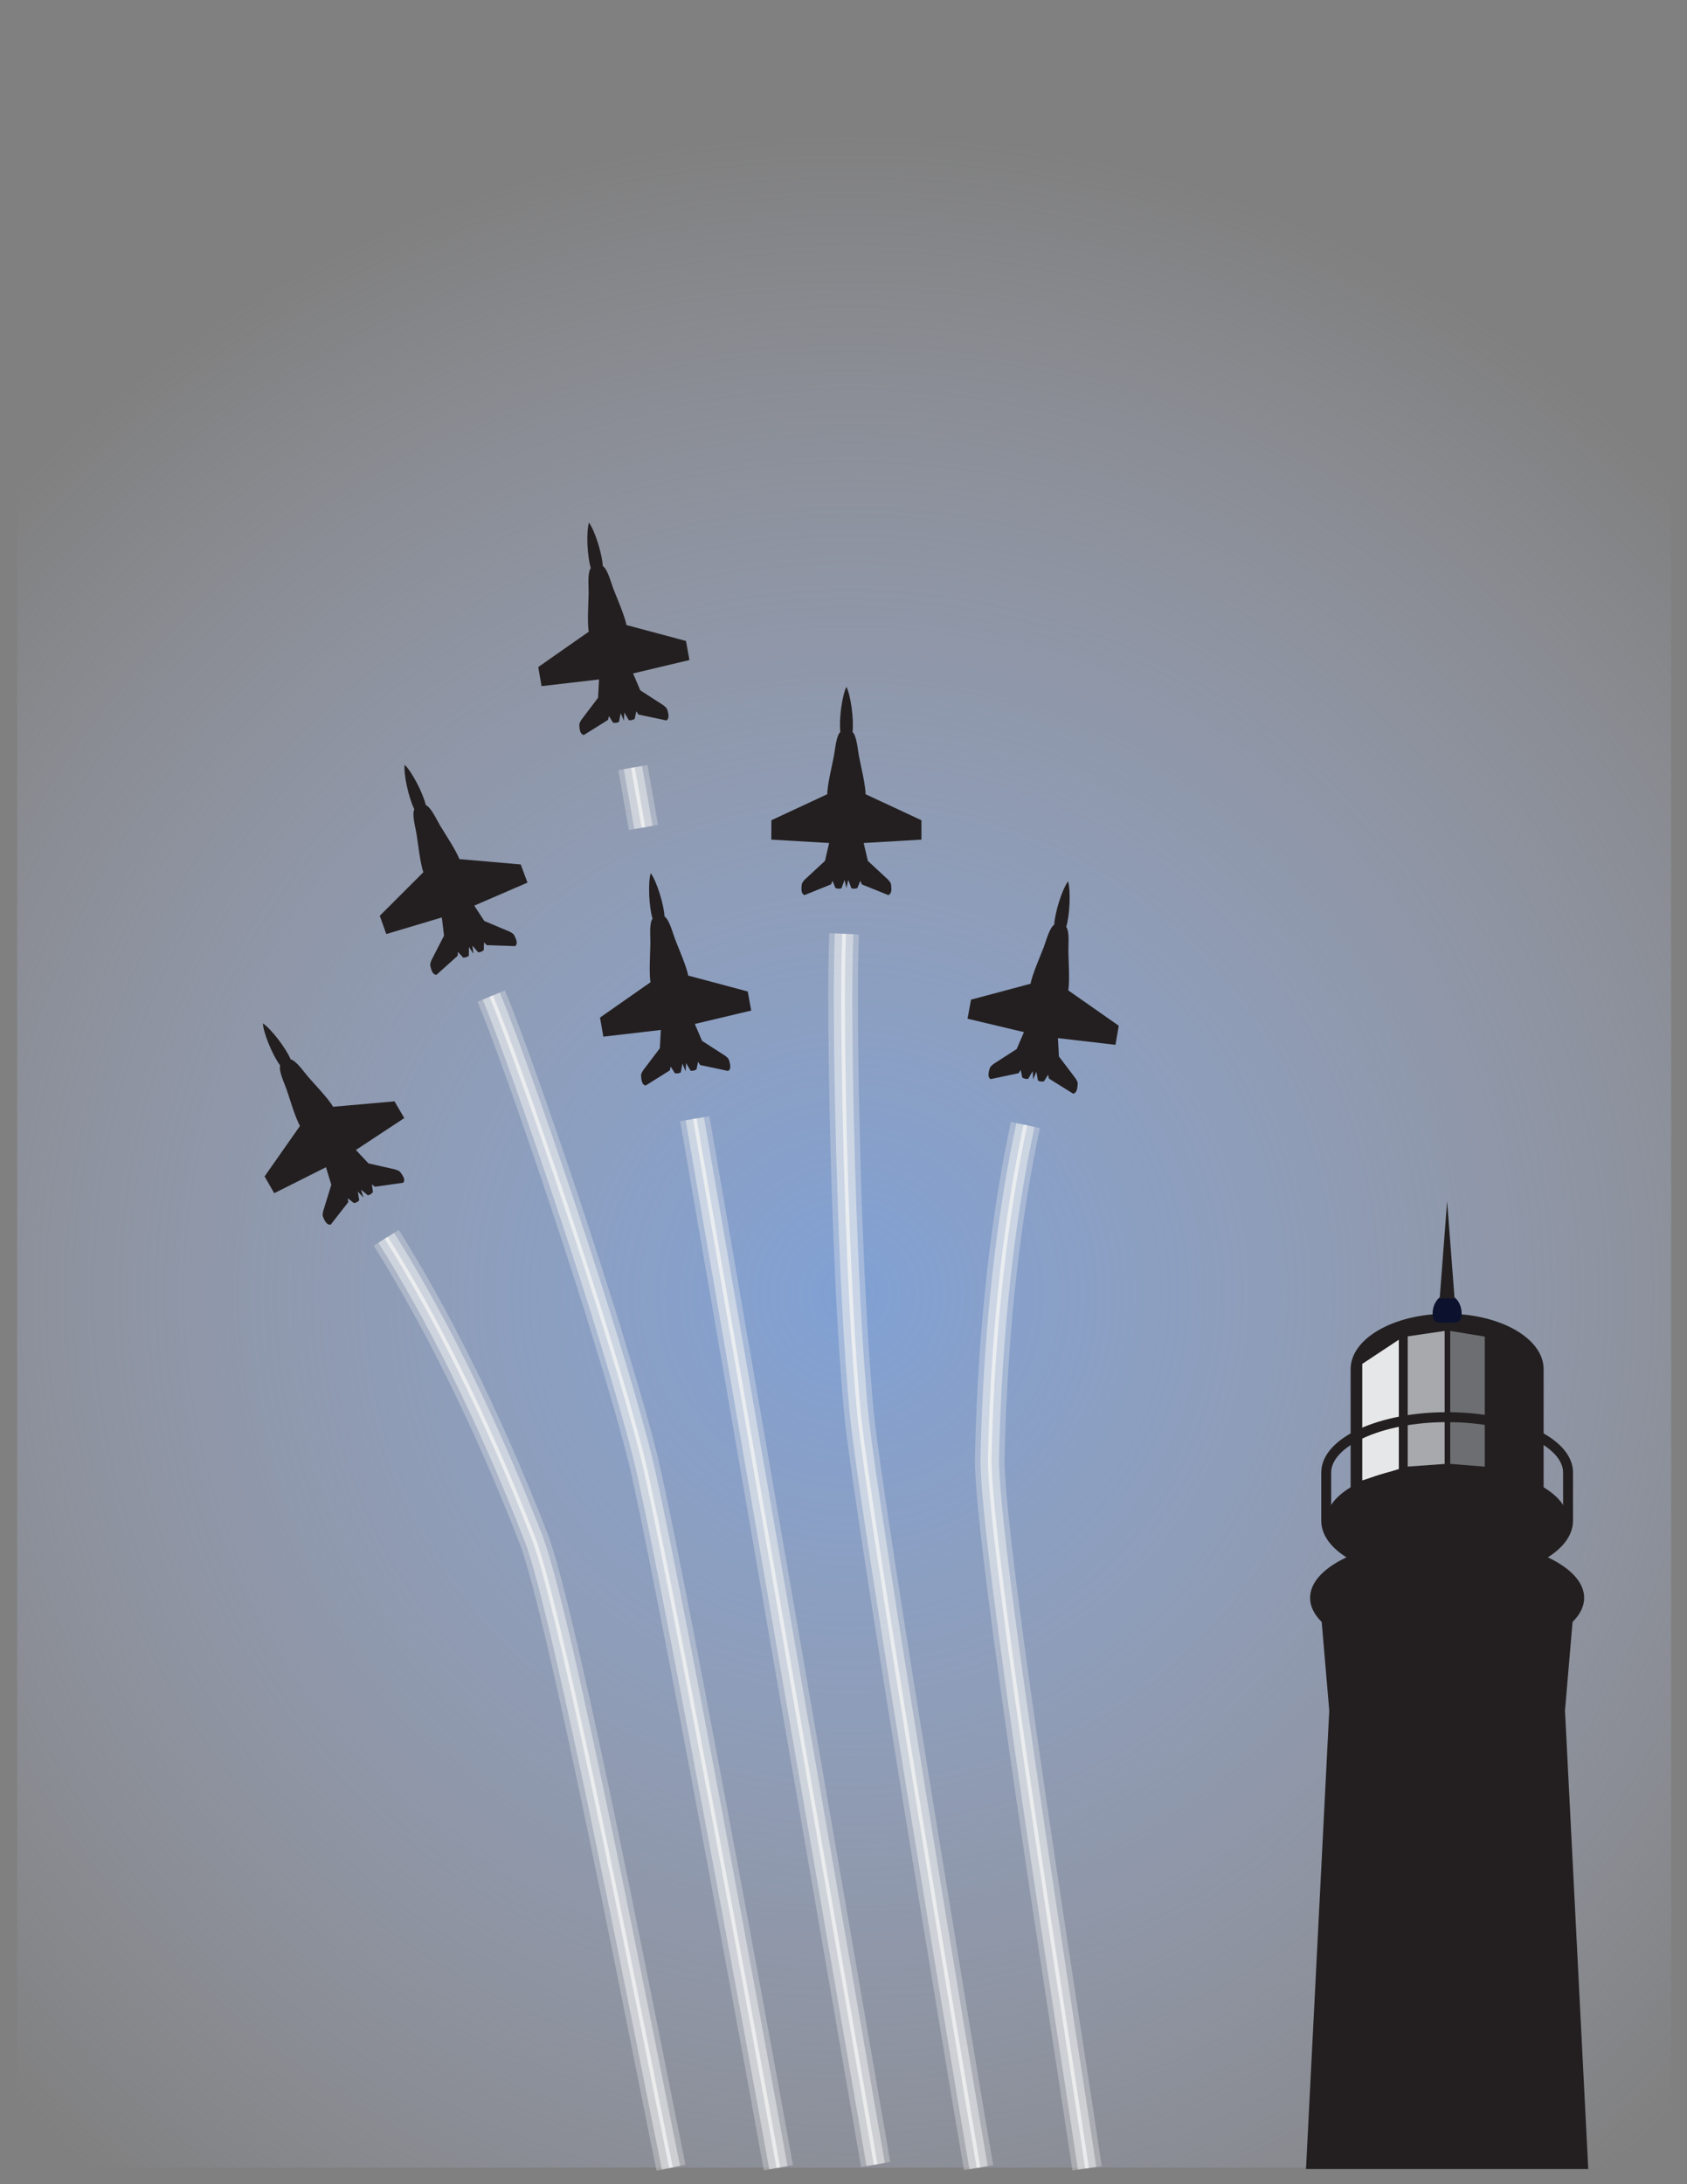<svg xmlns="http://www.w3.org/2000/svg" viewBox="0 0 612 792"><rect x="0" y="0" width="612" height="792" fill="#808080" stroke="none"/><radialGradient id="a" gradientUnits="userSpaceOnUse" cy="470.05" cx="308.25" gradientTransform="matrix(.99 0 0 .992 3.04 2.995)" r="426.06"><stop offset="0" stop-color="#80a0d3"/><stop offset="1" stop-color="#bdc5e4" stop-opacity="0"/></radialGradient><path fill="url(#a)" d="M6.25 6h600v780h-600z"/><path d="M489.97 496.47c0-11.104 15.676-20.105 35.009-20.105s35.01 9.002 35.01 20.105v44.264H489.97v-44.25z" fill="#231F20"/><path fill="#E6E7E8" d="M494.19 536.8v-42.24l13.27-8.78v46.9z"/><path fill="#A7A9AC" d="M524.08 530.83V482.6l-13.39 1.97v47.22z"/><path fill="#6D6E71" d="M538.64 531.81v-47.15l-12.54-2.06v48.21z"/><ellipse cy="579.39" cx="524.98" rx="49.712" ry="21.658" fill="#231F20"/><path d="M519.71 476.36c0 3.8 2.357 3.237 5.269 3.237 2.91 0 5.269.562 5.269-3.237 0-3.797-2.358-6.877-5.269-6.877-2.91.01-5.27 3.09-5.27 6.88z" fill="#0C122D"/><path fill="#231F20" d="M527.68 470.84l-2.7-35.24-2.7 35.24z"/><path stroke="#231F20" fill="#231F20" d="M482.72 620.26L474.31 786h101.34l-8.41-165.74 3.82-44.78H478.9z"/><path d="M481.11 551.41c0 11.101 19.64 20.1 43.869 20.1s43.868-8.999 43.868-20.1c0-11.104-19.64-20.105-43.868-20.105-24.23.01-43.87 9.01-43.87 20.11z" fill="#231F20"/><path stroke="#231F20" stroke-width="3.602" d="M568.85 533.97c0-11.103-19.64-20.105-43.868-20.105-24.229 0-43.869 9.003-43.869 20.105v17.447c0 11.101 19.64 20.1 43.869 20.1s43.868-8.999 43.868-20.1v-17.44z" fill="none"/><g><path d="M196.44 248.8l20.884-2.431-.366 6.65-6.034 7.958c-.778 1.271-.832 1.501-.726 2.613.107 1.115.334 2.738 1.624 2.916l8.765-5.473.319-1.377 1.501 2.403c.935.146 1.467.041 2.159-.293l.59-3.176 1.17 2.766.153-3 1.642 2.783c.763.077 1.299-.007 2.132-.463l.588-2.773.768 1.185 10.111 2.144c1.151-.607.812-2.213.527-3.293-.283-1.083-.41-1.281-1.577-2.208l-8.393-5.414-2.62-6.125 20.453-4.862-1.258-6.913-21.605-5.772c-.518-3.179-3.736-10.504-4.72-13.099-.984-2.593-2.074-7.084-3.857-8.315-.242-4.481-2.893-12.879-5.016-15.717-1.027 3.394-.643 12.189.664 16.484-1.257 1.766-.746 6.361-.781 9.134-.037 2.774-.552 10.759.049 13.923l-18.326 12.818 1.2 6.93z" fill="#231F20"/><path opacity=".3" stroke="#F1F2F2" stroke-width="10.745" fill="none" d="M229.6 278.33l3.83 21.7"/><path opacity=".5" stroke="#F1F2F2" stroke-width="6.715" fill="none" d="M229.6 278.33l3.83 21.7"/><path opacity=".8" stroke="#F1F2F2" stroke-width="1.343" fill="none" d="M229.6 278.33l3.83 21.7"/><path d="M218.85 375.9l20.882-2.429-.366 6.649-6.034 7.959c-.779 1.271-.83 1.501-.726 2.614.105 1.112.334 2.737 1.623 2.915l8.764-5.474.32-1.378 1.502 2.402c.934.146 1.466.042 2.156-.291l.593-3.178 1.172 2.767.149-3.001 1.644 2.784c.763.076 1.298-.004 2.132-.463l.587-2.772.77 1.184 10.106 2.146c1.153-.608.812-2.213.531-3.296-.283-1.082-.41-1.277-1.577-2.208l-8.394-5.411-2.617-6.125 20.451-4.861-1.257-6.914-21.606-5.773c-.521-3.178-3.736-10.504-4.72-13.1-.984-2.593-2.074-7.083-3.859-8.314-.243-4.481-2.89-12.88-5.015-15.716-1.028 3.393-.642 12.189.665 16.484-1.258 1.768-.745 6.359-.782 9.133s-.55 10.759.049 13.922l-18.326 12.819 1.21 6.94z" fill="#231F20"/><path opacity=".3" stroke="#F1F2F2" stroke-width="10.745" fill="none" d="M252.05 405.65l65.62 379.2"/><path opacity=".5" stroke="#F1F2F2" stroke-width="6.715" fill="none" d="M252.05 405.65l65.62 379.2"/><path opacity=".8" stroke="#F1F2F2" stroke-width="1.343" fill="none" d="M252.05 405.65l65.62 379.2"/><g><path d="M140.14 338.69l20.146-6.02.792 6.614-4.558 8.882c-.546 1.389-.558 1.624-.261 2.702s.804 2.638 2.104 2.588l7.682-6.911.073-1.413 1.897 2.106c.947-.019 1.45-.214 2.074-.664l.029-3.23 1.635 2.521-.371-2.982 2.102 2.455c.768-.057 1.277-.23 2.016-.827l.1-2.831.963 1.033 10.327.357c1.029-.8.415-2.321-.052-3.339-.465-1.016-.625-1.189-1.936-1.901l-9.203-3.872-3.645-5.576 19.3-8.339-2.442-6.59-22.28-1.935c-1.062-3.04-5.503-9.694-6.923-12.078-1.417-2.385-3.273-6.618-5.242-7.52-1.019-4.37-5.084-12.183-7.671-14.606-.42 3.519 1.487 12.118 3.519 16.118-.93 1.956.372 6.393.817 9.128.445 2.741 1.324 10.691 2.465 13.704l-15.822 15.807 2.36 6.62z" fill="#231F20"/><path opacity=".3" stroke="#F1F2F2" stroke-width="10.745" d="M178.22 361.19c10.771 25.861 42.989 120.41 54.651 166.29 8.098 31.861 42.964 222.1 49.505 258.55" fill="none"/><path opacity=".5" stroke="#F1F2F2" stroke-width="6.715" d="M178.22 361.19c10.771 25.861 42.989 120.41 54.651 166.29 8.098 31.861 42.964 222.1 49.505 258.55" fill="none"/><path opacity=".8" stroke="#F1F2F2" stroke-width="1.343" d="M178.22 361.19c10.771 25.861 42.989 120.41 54.651 166.29 8.098 31.861 42.964 222.1 49.505 258.55" fill="none"/></g><g><path d="M99.466 432.67l18.793-9.422 1.931 6.371-2.948 9.541c-.297 1.463-.269 1.695.211 2.707.481 1.008 1.251 2.459 2.523 2.184l6.364-8.141-.172-1.404 2.234 1.746c.93-.185 1.39-.465 1.927-1.015l-.532-3.187 2.048 2.201-.883-2.875 2.495 2.055c.745-.188 1.22-.449 1.844-1.162l-.396-2.808 1.128.854 10.233-1.446c.875-.965.005-2.357-.631-3.277-.633-.92-.82-1.061-2.236-1.537l-9.738-2.213-4.557-4.859 17.559-11.564-3.549-6.066-22.277 1.966c-1.573-2.81-7.103-8.595-8.914-10.694-1.811-2.102-4.374-5.947-6.468-6.496-1.763-4.126-7.124-11.113-10.091-13.052.196 3.539 3.566 11.673 6.264 15.264-.576 2.088 1.475 6.229 2.39 8.85.913 2.62 3.162 10.298 4.808 13.065l-12.837 18.312 3.493 6.1z" fill="#231F20"/><path opacity=".3" stroke="#F1F2F2" stroke-width="10.745" d="M140.13 448.82c16.912 26.992 35.516 62.995 53.35 108.78 10.731 27.545 41.902 189.54 49.938 228.43" fill="none"/><path opacity=".5" stroke="#F1F2F2" stroke-width="6.715" d="M140.13 448.82c16.912 26.992 35.516 62.995 53.35 108.78 10.731 27.545 41.902 189.54 49.938 228.43" fill="none"/><path opacity=".8" stroke="#F1F2F2" stroke-width="1.343" d="M140.13 448.82c16.912 26.992 35.516 62.995 53.35 108.78 10.731 27.545 41.902 189.54 49.938 228.43" fill="none"/></g><g><path d="M334.31 304.45l-20.989 1.232 1.516 6.486 7.324 6.788c.987 1.119 1.08 1.334 1.17 2.45.089 1.115.146 2.754-1.094 3.151l-9.582-3.866-.553-1.303-1.062 2.628c-.897.307-1.437.296-2.175.085l-1.134-3.026-.674 2.93-.671-2.93-1.135 3.026c-.739.209-1.279.221-2.176-.087l-1.062-2.626-.554 1.301-9.582 3.868c-1.24-.4-1.184-2.04-1.093-3.155.091-1.114.182-1.33 1.169-2.449l7.324-6.786 1.518-6.486-20.988-1.237.041-7.025 20.275-9.44c-.043-3.219 1.855-10.991 2.374-13.717.516-2.726.812-7.339 2.354-8.858-.539-4.457.611-13.188 2.211-16.351 1.599 3.163 2.749 11.896 2.207 16.351 1.543 1.52 1.838 6.135 2.354 8.857.518 2.727 2.414 10.5 2.371 13.721l20.275 9.441.01 7.05z" fill="#231F20"/><path opacity=".3" stroke="#F1F2F2" stroke-width="10.745" d="M306.22 338.62c-1.275 27.985.787 127.85 5.52 174.95C315.02 546.28 348.68 749.51 355 786" fill="none"/><path opacity=".5" stroke="#F1F2F2" stroke-width="6.715" d="M306.22 338.62c-1.275 27.985.787 127.85 5.52 174.95C315.02 546.28 348.68 749.51 355 786" fill="none"/><path opacity=".8" stroke="#F1F2F2" stroke-width="1.343" d="M306.22 338.62c-1.275 27.985.787 127.85 5.52 174.95C315.02 546.28 348.68 749.51 355 786" fill="none"/></g><g><path d="M404.67 378.86l-20.88-2.43.365 6.649 6.033 7.959c.781 1.271.833 1.5.729 2.613-.105 1.113-.335 2.74-1.626 2.914l-8.765-5.471-.317-1.379-1.503 2.404c-.938.145-1.465.039-2.157-.294l-.59-3.177-1.173 2.768-.153-3.002-1.641 2.783c-.767.079-1.301-.005-2.131-.461l-.586-2.773-.771 1.188-10.107 2.14c-1.154-.606-.813-2.213-.529-3.295.28-1.081.407-1.277 1.575-2.209l8.394-5.41 2.621-6.126-20.457-4.86 1.261-6.914 21.607-5.773c.516-3.178 3.733-10.505 4.718-13.098.984-2.594 2.078-7.083 3.859-8.317.242-4.479 2.891-12.878 5.016-15.715 1.024 3.394.641 12.19-.665 16.486 1.255 1.765.743 6.359.78 9.133.036 2.774.55 10.759-.047 13.92l18.325 12.819-1.19 6.92z" fill="#231F20"/><path opacity=".3" stroke="#F1F2F2" stroke-width="10.745" d="M371.99 407.94c-6.659 31.147-11.83 71.341-12.928 120.47-.662 29.555 29.546 218.52 35.297 257.82" fill="none"/><path opacity=".5" stroke="#F1F2F2" stroke-width="6.715" d="M371.99 407.94c-6.659 31.147-11.83 71.341-12.928 120.47-.662 29.555 29.546 218.52 35.297 257.82" fill="none"/><path opacity=".8" stroke="#F1F2F2" stroke-width="1.343" d="M371.99 407.94c-6.659 31.147-11.83 71.341-12.928 120.47-.662 29.555 29.546 218.52 35.297 257.82" fill="none"/></g></g></svg>